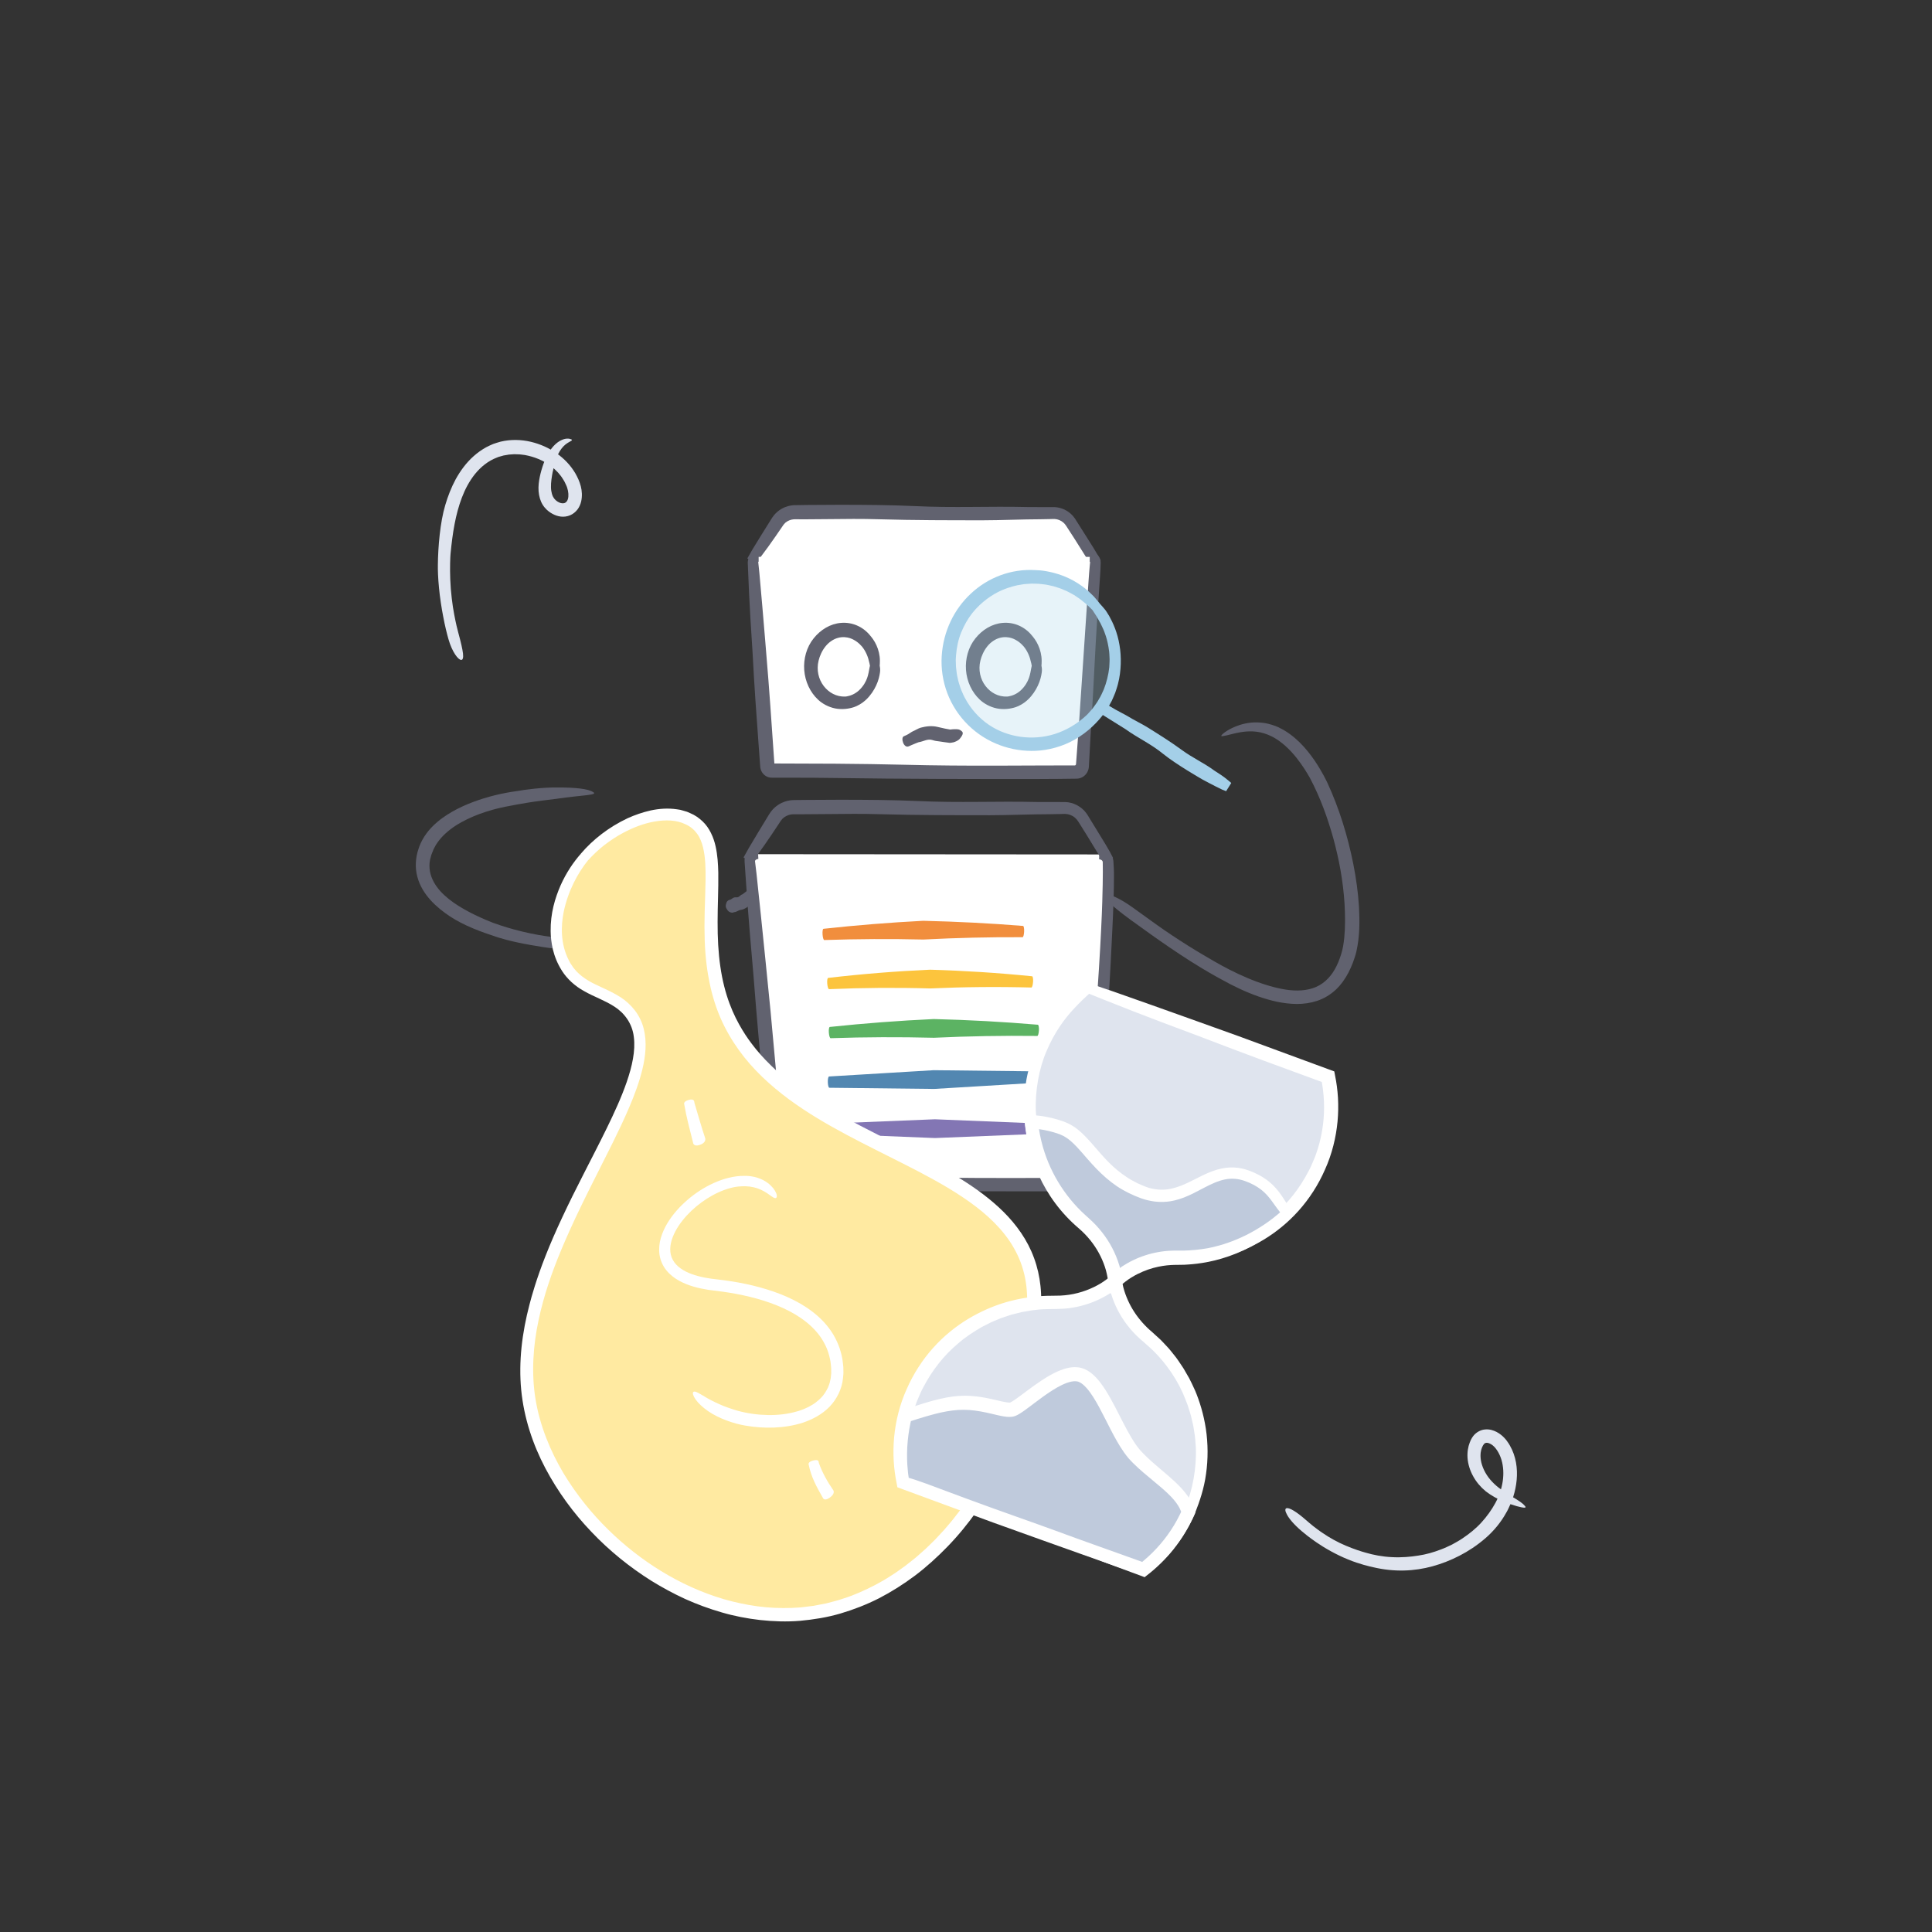 <?xml version="1.0" encoding="UTF-8"?><svg id="Layer_1" xmlns="http://www.w3.org/2000/svg" xmlns:xlink="http://www.w3.org/1999/xlink" viewBox="0 0 700 700"><rect x="0" y="0" width="700" height="700" fill="#333333" stroke="none"/><defs><style>.cls-1{fill:#a3cfe8;}.cls-2{fill:#fff;}.cls-3{fill:#fcc43d;}.cls-4{fill:#a4cfe8;}.cls-5{fill:#f18e3d;}.cls-6{fill:#8376b4;}.cls-7{fill:#ffeaa1;}.cls-8{fill:#dfe4ee;}.cls-9{fill:#61626f;}.cls-10{fill:#bfcadc;}.cls-11{opacity:.26;}.cls-12{fill:#5287b1;}.cls-13{fill:#5cb363;}</style><symbol id="colors" viewBox="0 0 75.75 75.68"><g><path class="cls-5" d="M70.25,3.77c-.05,1.08-.29,1.95-.54,1.95-11.53-.06-23.05,.21-34.54,.81-11.5-.27-23.03-.21-34.55,.18-.25,0-.52-.85-.59-1.93-.08-1.08,.06-1.97,.32-1.99C11.87,1.53,23.46,.6,35.08,0c11.63,.27,23.24,.86,34.8,1.79,.25,.02,.42,.9,.37,1.98Z"/><path class="cls-3" d="M73.36,21.32c-.07,1.08-.33,1.94-.59,1.93-11.76-.32-23.52-.21-35.24,.32-11.73-.34-23.49-.25-35.25,.25-.26,.01-.53-.85-.62-1.92-.09-1.08,.05-1.97,.31-2,11.78-1.38,23.63-2.33,35.51-2.86,11.89,.34,23.75,1.1,35.55,2.29,.26,.02,.41,.91,.34,1.99Z"/><path class="cls-13" d="M75.4,38.18c-.05,1.08-.31,1.95-.57,1.94-12.02-.14-24.02,.06-36,.63-11.99-.3-23.99-.26-36,.15-.26,0-.53-.85-.61-1.93-.08-1.08,.07-1.97,.34-1.99,12.03-1.27,24.1-2.19,36.21-2.75,12.11,.3,24.21,.96,36.26,1.98,.26,.02,.43,.91,.38,1.99Z"/><path class="cls-12" d="M75.74,54.41c.03,1.08-.17,1.96-.43,1.98l-36.43,2.19-36.49-.41c-.27,0-.5-.88-.53-1.95s.17-1.96,.43-1.98l36.43-2.19,36.49,.41c.27,0,.5,.88,.53,1.95Z"/><path class="cls-6" d="M71.73,72.42c0,1.08-.19,1.96-.42,1.97l-32.13,1.3-32.13-1.3c-.23,0-.42-.89-.42-1.97s.19-1.96,.42-1.97l32.13-1.3,32.13,1.3c.23,0,.42,.89,.42,1.97Z"/></g></symbol><symbol id="control" viewBox="0 0 402.14 428.55"><g><g><g><path class="cls-2" d="M246.7,45.12l-9.36-14.87c-1.37-2.18-3.77-3.5-6.34-3.5h-93.61c-2.5,0-4.83,1.24-6.22,3.32l-9.57,14.26"/><path class="cls-9" d="M123.08,45.33c.6-.79,1.22-1.61,1.88-2.47,1.82-2.38,3.75-5.09,5.4-7.47,.82-1.2,1.58-2.31,2.24-3.26,.16-.24,.32-.47,.46-.68,.14-.19,.21-.3,.32-.43,.2-.25,.4-.44,.57-.6,.84-.69,1.86-1.1,2.88-1.19,.13,0,.26-.02,.38-.02h1.61c.75,0,1.5,0,2.24,.01,2.97-.02,5.88-.05,8.78-.07,5.81-.07,11.63-.14,17.94,.05,12.62,.37,25.91,.37,37.86,.37,5.98,0,14.61-.37,20.59-.37,.83,0,1.99-.02,3.36-.06,.67-.01,1.52-.06,1.95-.03,.53,.03,1.09,.16,1.63,.38,.54,.22,1.06,.54,1.51,.94,.23,.2,.43,.43,.62,.67,.1,.13,.16,.22,.29,.4l.35,.53c.94,1.42,1.84,2.81,2.64,4.08,1.77,2.81,3.19,5.06,4.25,6.75,.8,1.26,1.6,2.33,2.37,3.23l2.97-1.87c-.61-1.27-1.45-2.78-2.62-4.64-.71-1.12-1.77-2.81-3.54-5.62-.9-1.42-2.03-3.21-3.23-5.1-.8-1.15-1.88-2.16-3.14-2.86-1.25-.71-2.67-1.11-4.06-1.2-4.46,0-8.33-.02-9.34-.02-15.28-.37-26.57,.37-41.85-.37-15.3-.74-41.96-.36-43.22-.32-.38,.02-1.69,.05-3.41,.73-.85,.34-1.79,.87-2.69,1.62-.45,.38-.88,.81-1.28,1.29-.4,.48-.78,1.08-1.01,1.45-2.14,3.4-4.71,7.53-6.78,10.94-.65,1.14-1.27,2.23-1.87,3.27l2.93,1.96Z"/></g><g><path class="cls-2" d="M244.17,42.82c1.1,0,2,.9,2,2l-4.93,73.68c0,1.1-.82,2-1.84,2h-110.44c-1.02,0-1.84-.9-1.84-2l-4.93-73.68c0-1.1,.9-2,2-2"/><path class="cls-9" d="M124.18,41.03c-1.8-.07-3.58,1.35-3.84,3.26-.02,.11-.03,.25-.04,.38v.67l.04,.74c.02,.5,.04,1,.06,1.5,.39,11.28,1.31,25.07,1.64,30.07,.61,11.91,1.41,22.87,2.22,33.82l.3,4.11,.15,2.06,.05,.62c.03,.31,.03,.63,.08,.94,.1,.6,.31,1.18,.64,1.69,.64,1.02,1.74,1.75,2.94,1.9,.3,.04,.62,.05,.94,.05h1.8c1.39,0,2.78,0,4.18-.01,5.6,0,11.33,.03,17.28,.12,23.83,.37,48.91,.37,71.48,.37,2.71-.02,5.7-.03,8.85-.05,1.58-.02,3.19-.04,4.83-.06,.57,0,1.15-.01,1.72-.02,.8-.03,1.53-.24,2.19-.65,1.32-.8,2.15-2.27,2.2-3.87,.2-3.66,.4-7.35,.59-10.88,.21-3.43,.41-6.71,.58-9.64,.42-6.26,1.14-22.57,1.9-33.84,.42-6.26,.75-11.27,1.01-15.03,.09-1.41,.16-2.74,.19-4v-.23c0-.09,.01-.11,0-.33-.02-.38-.07-.64-.16-.94-.17-.58-.48-1.1-.87-1.52-.78-.85-1.91-1.27-2.94-1.22v3.52c.09,.04,.14,.12,.14,.19,0,.02,0,.03,0,.04,0,0,0,.02,0,.01-.01-.02,0-.09-.01,.06-.04,.39-.08,.79-.12,1.21-.16,1.66-.3,3.5-.44,5.56-.17,2.5-.42,6.25-.84,12.5-.84,12.5-2.51,37.5-2.76,41.25-.33,4.38-.65,8.59-.93,12.43,0,.18-.05,.37-.2,.48-.15,.13-.33,.1-.52,.1h-4.18c-2.76,0-5.48,.02-8.17,.02-5.39,.02-10.67,.04-16,.06-10.66,.02-21.5-.03-33.68-.34-7.21-.18-15.77-.3-24.59-.37-7.41-.03-15.04-.06-21.96-.08-.56-8.07-1.07-15.33-1.45-20.7-.4-5.47-.67-9.01-.71-9.56-.17-2.17-1.9-23.76-3.27-38.75-.13-1.23-.26-2.43-.38-3.61l-.02-.22v-.08s-.02,0-.02,0c0-.02,0-.05,0-.08,.03-.06,.07-.11,.15-.14v-3.52Z"/></g><g><path class="cls-2" d="M247.63,150.64c1.68,.03,3.06,1.15,3.15,2.57,1,14.34-3.81,86.02-8.41,110.2-.72,3.77-4.02,6.49-7.86,6.49h-95.83c-4.15,0-7.61-3.16-7.97-7.3-1.7-19.52-6.57-72.63-9.71-109.75-.11-1.29,1.49-2.22,3.01-2.3"/><path class="cls-9" d="M123.94,148.77c-.44,.02-.84,.07-1.3,.19-.49,.12-.96,.31-1.4,.56-.88,.48-1.63,1.24-1.95,2.21-.34,.9-.05,2.26-.07,2.69,.04,.64,.08,1.28,.13,1.93,.91,14.51,2.48,32.2,3.05,38.63,1.17,15.29,2.48,29.36,3.79,43.43,.65,7.03,1.29,14.07,1.95,21.25,.08,.9,.16,1.8,.24,2.7,.03,.39,.1,1.05,.21,1.61,.11,.58,.29,1.14,.49,1.69,.86,2.2,2.49,4.1,4.58,5.27,1.04,.59,2.19,.99,3.39,1.19,.58,.11,1.24,.13,1.77,.15h1.41c1.88,.03,3.78,.05,5.7,.07,15.34,.18,31.08,.28,46.61,.32,7.77,.01,15.49,.03,23.08,.04,3.8,0,7.56,0,11.29,0,1.86,0,3.71,0,5.55,0h2.07l.92-.04c1.23-.1,2.44-.42,3.56-.93,2.24-1,4.24-2.89,5.34-5.36,.27-.61,.5-1.26,.65-1.92l.11-.5,.06-.39,.13-.77c.17-1.04,.34-2.09,.51-3.15,.33-2.13,.59-4.29,.89-6.49,.25-2.19,.51-4.41,.76-6.63,.95-8.87,1.68-17.74,2.32-25,.73-8.06,1.94-29.05,2.6-43.6,.4-8.08,.6-14.56,.59-19.47,.03-1.85-.09-3.57-.2-5.35-.11-1.38-.91-2.58-1.95-3.3-1.03-.71-2.13-.95-3.16-.94l-.07,3.51c.33,.04,.66,.14,.92,.34,.2,.15,.4,.41,.4,.75,0,.93,.02,2.11,.03,3.47-.01,1.41-.03,3-.05,4.71-.07,3.21-.16,8.02-.56,16.07-.38,8.04-1.12,20.11-1.94,30.76-.8,10.65-1.67,19.87-1.9,22.28-.98,9.21-1.95,17.81-3.15,26.03-.28,2.06-.67,4.06-.99,6.07-.26,1.59-1.1,2.9-2.32,3.81-.61,.45-1.29,.79-2.02,.97-.76,.2-1.38,.21-2.5,.2-2.02,0-4.04,.01-6.06,.02-16.14,.05-32.29,.05-50.85-.32-9.28-.18-20.3-.3-31.66-.37-1.42,0-2.84-.02-4.27-.02l-2.08-.02c-.47,0-.93-.1-1.38-.22-1.8-.52-3.23-2.11-3.59-3.92-.06-.23-.06-.43-.11-.71l-.09-1.06c-.06-.7-.12-1.4-.18-2.1-.12-1.4-.24-2.79-.36-4.16-.24-2.76-.48-5.47-.72-8.11-1.94-21.14-3.48-38.01-3.61-39.41-.28-2.79-3.01-30.56-5.09-49.83-.18-1.46-.35-2.9-.52-4.31-.08-.26,.05-.54,.26-.7,.1-.08,.22-.15,.35-.2,.1-.04,.39-.12,.58-.13l-.18-3.52Z"/></g><use width="75.75" height="75.68" transform="translate(147.36 174.68) scale(1.04)" xlink:href="#colors"/><path class="cls-9" d="M168.09,82.27c.03-.6,.1-1.23,.07-1.88,0-1.84-.48-3.89-1.25-5.55-.74-1.68-1.77-2.93-2.32-3.57-1.28-1.57-2.91-2.81-4.74-3.59-1.82-.79-3.82-1.1-5.75-.94-3.92,.31-7.44,2.48-9.95,5.62-2.56,3.17-3.71,7.43-3.4,11.48,.3,4.07,2.1,8.04,5.04,10.75,1.45,1.37,3.68,2.64,6.13,3.14,2.46,.49,4.97,.17,6.86-.47,1.05-.34,2.88-1.25,4.42-2.74,1.57-1.46,2.84-3.41,3.61-5.1,.88-1.87,1.21-3.5,1.38-4.7,.15-.91,.04-1.74-.1-2.44h-3.52c-.09,.34-.18,.7-.24,1.12-.1,.41-.17,.86-.26,1.37-.15,.6-.29,1.54-.94,2.94-.64,1.4-2.01,3.31-3.68,4.36-1.63,1.11-3.33,1.31-3.74,1.37-3.32,.14-6.07-1.44-7.91-3.84-1.83-2.39-2.7-5.75-1.85-9.18,.41-1.69,1.23-3.59,2.48-5.14,1.24-1.57,2.94-2.69,4.58-3.12,1.65-.45,3.23-.24,4.31,.11,1.09,.38,1.74,.83,1.84,.88,.2,.11,1.34,.79,2.49,2.14,1.13,1.35,2.13,3.39,2.51,5.23,.2,.59,.28,1.19,.4,1.76h3.52Z"/><path class="cls-9" d="M121.7,153.65c.62-.85,1.26-1.71,1.93-2.62,1.87-2.53,3.85-5.41,5.55-7.94,.85-1.27,1.63-2.45,2.3-3.46,.17-.25,.32-.5,.48-.73,.08-.12,.15-.23,.22-.34l.16-.23c.2-.28,.4-.51,.57-.68,.86-.8,1.93-1.31,3.02-1.5,.27-.04,.55-.07,.83-.07h1.11c.79,0,1.57,0,2.35,0,3.12-.02,6.17-.05,9.23-.07,6.11-.07,12.22-.14,18.85,.05,13.26,.37,27.23,.37,39.79,.37,6.28,0,15.36-.37,21.64-.37,.87,0,2.09-.02,3.53-.06,.36,0,.73-.02,1.12-.03,.19,0,.38,0,.57-.01,.14,0,.28,0,.43,0,.57,.03,1.18,.14,1.77,.36,.58,.22,1.16,.55,1.65,.97,.25,.21,.48,.45,.7,.69,.23,.28,.36,.46,.63,.89,.96,1.51,1.89,2.98,2.71,4.32,1.82,2.98,3.28,5.36,4.37,7.15,.82,1.34,1.65,2.48,2.44,3.43l3-1.83c-.64-1.34-1.5-2.94-2.7-4.9-.73-1.19-1.82-2.98-3.64-5.95-.46-.74-.97-1.58-1.52-2.48-.27-.45-.56-.91-.85-1.39-.15-.24-.29-.48-.44-.72-.16-.26-.37-.6-.59-.87-1.71-2.35-4.7-3.91-7.59-3.98-4.66,0-8.71-.01-9.76-.01-16.06-.37-27.92,.37-43.98-.37-8.03-.37-19.06-.46-28.25-.45-4.59,.02-8.72,.04-11.77,.06-3.07,.04-4.94,.03-5.58,.11-.39,.05-1.74,.17-3.46,.99-.86,.41-1.79,1.02-2.67,1.84-.43,.42-.86,.88-1.24,1.41-.18,.25-.4,.58-.53,.79-.13,.22-.27,.44-.41,.67-2.2,3.6-4.85,7.97-6.98,11.58-.67,1.2-1.31,2.36-1.93,3.46l2.95,1.92Z"/><path class="cls-9" d="M196.88,108.97c-.54,.48-1.38,.86-2.09,1.05-.73,.18-1.29,.19-1.35,.19-1.55-.15-2.71-.41-3.63-.51-.93-.12-1.59-.16-2.53-.48-.94-.31-1.77-.18-2.56,.05-.8,.23-1.56,.56-2.56,.72-.24,.08-1.87,.72-2.7,1.1-.42,.18-.67,.3-.83,.37-1.86,.83-3-3.1-1.82-3.63,.26-.11,.6-.27,1.03-.46,.77-.34,1.79-1.16,2.26-1.34,.82-.32,1.96-1.09,2.88-1.33,.91-.24,1.91-.44,2.94-.51,.52-.03,1.03-.04,1.55,0,.53,.04,1.1,.11,1.61,.25,1.04,.26,1.94,.46,2.7,.61,.77,.15,1.29,.23,1.84,.34,.23,0,.83-.14,1.6-.12,.84,0,1.62-.11,2.5,.64,.48,.35,.56,.73,.39,1.23-.17,.5-.58,1.11-1.22,1.82Z"/><path class="cls-9" d="M226.7,82.27c.03-.6,.1-1.23,.07-1.88,0-1.84-.48-3.89-1.25-5.55-.74-1.68-1.77-2.93-2.32-3.57-1.28-1.57-2.91-2.81-4.74-3.59-1.82-.79-3.82-1.1-5.75-.94-3.92,.31-7.44,2.48-9.95,5.62-2.56,3.17-3.71,7.43-3.4,11.48,.3,4.07,2.1,8.04,5.04,10.75,1.45,1.37,3.68,2.64,6.13,3.14,2.46,.49,4.97,.17,6.86-.47,1.05-.34,2.88-1.25,4.42-2.74,1.57-1.46,2.84-3.41,3.61-5.1,.88-1.87,1.21-3.5,1.38-4.7,.15-.91,.04-1.74-.1-2.44h-3.52c-.09,.34-.17,.7-.23,1.12-.1,.41-.17,.86-.26,1.37-.15,.6-.29,1.54-.94,2.94-.64,1.4-2.02,3.31-3.68,4.36-1.63,1.11-3.33,1.31-3.74,1.37-3.32,.14-6.07-1.44-7.91-3.84-1.83-2.39-2.7-5.75-1.85-9.18,.41-1.69,1.23-3.59,2.48-5.14,1.24-1.57,2.94-2.69,4.58-3.12,1.65-.45,3.23-.24,4.31,.11,1.09,.38,1.74,.83,1.84,.88,.2,.11,1.34,.79,2.49,2.14,1.13,1.35,2.13,3.39,2.51,5.23,.2,.59,.28,1.19,.4,1.76h3.52Z"/><g><path class="cls-4" d="M295.47,124.75c-.3-.26-.61-.52-.93-.8-1.79-1.56-4.23-3.07-5.11-3.63-4-2.94-7.88-4.6-11.89-7.54s-8.43-5.7-12.41-8.18c-1.99-1.24-5.06-2.72-7.05-3.97-1.11-.69-4.18-2.17-6.17-3.42-1.11-.69-1.99-1.24-2.65-1.66-.5-.31-1-.49-1.48-.59l-1.86,2.98c.38,.42,.91,.87,1.64,1.32,.44,.28,1.1,.69,2.21,1.38,2.21,1.38,6.63,4.14,7.3,4.56,4.89,3.49,9.04,5.21,13.73,9.01,4.69,3.8,13.79,9.03,14.19,9.25s4.37,2.37,7.22,3.71c.49,.19,.95,.37,1.4,.55l1.87-2.99Z"/><g class="cls-11"><circle class="cls-1" cx="223.23" cy="80.32" r="30.43"/></g><path class="cls-4" d="M247.84,59.74c-.45-.54-.9-1.08-1.37-1.64-.23-.28-.47-.56-.71-.84-.26-.26-.53-.52-.8-.79-2.95-3.03-7.05-5.58-10.96-6.97-3.9-1.41-7.48-1.86-9.37-1.87-9.03-.6-17.44,2.82-23.47,8.47-6.08,5.64-10.02,13.62-10.6,22.63-.29,4.5,.39,9.15,2.03,13.48,1.64,4.33,4.25,8.3,7.55,11.54,3.29,3.25,7.28,5.75,11.52,7.31,4.24,1.58,8.73,2.23,13.05,2.03,4.31-.18,9.59-1.47,14.15-4.12,4.58-2.62,8.38-6.37,10.84-9.86,.74-.93,1.56-2.4,2.47-4.12,.39-.9,.84-1.85,1.24-2.88,.33-1.05,.75-2.13,1.02-3.28,1.2-4.59,1.28-9.85,.55-14.02-.76-4.66-2.39-8.13-3.75-10.58-.28-.45-.55-.89-.81-1.31-.26-.43-.54-.83-.85-1.18-.6-.73-1.19-1.39-1.74-1.98l-2.71,2.24c.46,.75,.99,1.57,1.61,2.47,.27,.48,.55,.98,.84,1.52,.15,.26,.31,.53,.47,.81,.16,.28,.28,.59,.43,.89,.33,.75,.84,1.65,1.24,2.93,.48,1.25,.92,2.84,1.27,4.86,.07,.51,.15,1.05,.24,1.62,.09,.57,.07,1.17,.12,1.79,.12,1.24-.02,2.57-.07,3.93-.29,2.73-1,5.56-2.01,8.09-.57,1.23-1.08,2.45-1.75,3.48-.58,1.09-1.28,1.99-1.87,2.81-.55,.85-1.22,1.44-1.66,1.98-.46,.53-.82,.92-1.06,1.11-3.47,3.22-7.39,5.43-11.44,6.72-4.05,1.27-8.25,1.55-12.31,1.01-4.06-.57-8.03-1.98-11.56-4.37-3.51-2.4-6.58-5.74-8.74-9.89-.3-.5-.52-1.06-.76-1.62-.23-.56-.51-1.12-.71-1.71-.38-1.2-.83-2.42-1.06-3.74-.35-1.29-.44-2.65-.61-4.02-.02-.69-.05-1.38-.07-2.08-.04-.7,.07-1.4,.09-2.1,.23-2.8,.79-5.63,1.85-8.24,1.06-2.6,2.43-5.01,4.05-7.08,3.29-4.11,7.36-6.79,10.54-8.19,3.21-1.4,5.49-1.77,5.81-1.88,.17-.03,.54-.09,1.06-.17,.53-.06,1.2-.26,2.03-.28,.41-.03,.86-.06,1.33-.09,.24-.02,.48-.03,.73-.05,.25,0,.51,.01,.77,.02,.53,.01,1.08,.02,1.65,.04,.57,.03,1.16,.13,1.77,.19,1.22,.08,2.46,.45,3.76,.71,1.25,.42,2.57,.76,3.8,1.35,1.28,.47,2.43,1.21,3.61,1.82,1.08,.77,2.22,1.41,3.13,2.25,1.32,.95,2.4,2.09,3.48,3.13l2.71-2.24Z"/></g><path class="cls-9" d="M312.86,104.73c2.74,1.28,5.26,3.23,7.42,5.34,2.14,2.13,3.92,4.41,5.36,6.51,2.85,4.21,4.41,7.61,4.62,8.02,4.3,9.3,7.37,19.21,9.42,29.46,1.01,5.12,1.75,10.34,2.07,15.63,.27,5.29,.29,10.66-.95,16.13-.32,1.4-.78,2.69-1.23,3.94-.48,1.25-1,2.48-1.62,3.65-1.22,2.35-2.77,4.52-4.69,6.32-1.94,1.78-4.23,3.14-6.65,3.95-2.42,.8-4.91,1.14-7.34,1.14-4.87-.03-9.51-1.16-14.05-2.75-4.55-1.61-9.03-3.73-13.61-6.31-1.21-.64-5.81-3.18-10.89-6.42-5.09-3.22-10.67-7.09-14.35-9.71-3.66-2.63-5.86-4.22-7.33-5.27-8-5.84-10.38-8.57-9.47-9.19,.94-.62,5.29,1.12,10.39,4.84,2.19,1.58,5.11,3.68,8.76,6.3,3.29,2.34,7.4,5.07,11.18,7.44,3.78,2.38,7.26,4.37,9.17,5.49,3.45,2.02,7.78,4.28,12.22,6.15,4.43,1.89,8.98,3.33,12.69,4.01,3.69,.71,7.55,.83,10.94-.27,3.4-1.06,6.17-3.53,8.06-6.86,.95-1.66,1.7-3.51,2.29-5.44,.61-1.86,.91-3.81,1.13-5.87,.41-4.1,.35-8.35,.11-12.52-.53-8.36-2-16.04-4.03-23.51-2.08-7.45-4.68-14.79-8.58-22.13-.86-1.51-2.53-4.34-4.88-7.28-2.34-2.92-5.44-5.9-8.77-7.58-1.84-.94-3.73-1.51-5.54-1.75-1.81-.24-3.54-.16-5.08,.05-3.09,.43-5.44,1.28-6.88,1.47-.93,.2-1.11,.04-.64-.46,.23-.25,.63-.58,1.17-.98,.57-.35,1.26-.84,2.15-1.26,1.75-.89,4.2-1.82,7.27-2.14,1.53-.13,3.2-.1,4.93,.18,1.73,.3,3.49,.85,5.21,1.63Z"/></g><path class="cls-8" d="M387.57,381.29c-1.72-1.4-3.34-3.29-4.47-5.38-1.16-2.08-1.86-4.41-2.02-6.59-.16-2.18,.24-4.17,.77-5.53,.47-1.38,1.23-2.36,1.4-2.56,.91-1.15,2.55-2.14,4.17-2.25,1.64-.16,3.02,.31,4.15,.88,1.13,.6,2.08,1.34,2.9,2.23,.21,.22,.4,.45,.6,.69,.18,.23,.32,.45,.49,.68,.33,.44,.62,.9,.88,1.38,2.2,3.82,2.82,8.26,2.44,12.39-.18,2.08-.61,4.12-1.23,6.09-.31,.99-.67,1.97-1.11,2.89-.44,.92-.81,1.89-1.35,2.76-1.96,3.59-4.6,6.79-7.65,9.43-3.06,2.63-6.2,4.69-9.39,6.33-3.19,1.64-6.42,2.9-9.75,3.82-6.65,1.83-13.85,2.15-21.53,.34-1-.22-4.88-1.07-9.07-2.81-4.21-1.68-8.67-4.24-11.46-6.19-2.81-1.92-4.37-3.25-5.41-4.12-2.84-2.44-4.46-4.44-5.23-5.85-.78-1.4-.79-2.16-.3-2.38,1.01-.43,3.84,1.35,7.18,4.29,.7,.65,1.59,1.33,2.57,2.16,1.02,.76,2.14,1.67,3.48,2.54,2.36,1.63,5.44,3.35,8.37,4.57,2.92,1.23,5.63,2.11,7.14,2.51,2.71,.81,6.12,1.48,9.55,1.63,3.44,.19,6.8-.11,9.54-.56,2.75-.4,5.52-1.18,8.22-2.23,1.37-.49,2.68-1.15,4.01-1.77,1.28-.72,2.59-1.41,3.81-2.25,2.46-1.65,4.8-3.52,6.8-5.71,2-2.18,3.72-4.58,5.11-7.13,2.73-5.08,3.61-10.75,2.2-15.58-.36-1.2-.87-2.33-1.53-3.36l-.53-.75c-.17-.23-.34-.42-.53-.62-.38-.39-.81-.73-1.26-.99-.44-.26-.89-.42-1.25-.47-.37-.05-.59,0-.83,.12-.23,.1-.5,.37-.77,.83-.26,.45-.51,1.06-.66,1.66-.27,1-.47,3.07,.32,5.46,.38,1.19,.97,2.43,1.72,3.59,.75,1.17,1.66,2.21,2.66,3.18,2.22,2.12,4.73,3.58,6.73,4.81,2.03,1.22,3.59,2.21,4.3,3.1,1.02,.99-.18,.94-2.85,.2-1.34-.38-3.05-.94-5.01-1.78-1.95-.85-4.17-2-6.35-3.7Z"/><path class="cls-8" d="M49.64,11.87c-.37,1.91-.7,3.96-.65,5.71,.01,.88,.14,1.69,.34,2.4,.1,.36,.23,.68,.37,.99,.13,.25,.27,.48,.44,.71,.69,.91,1.68,1.44,2.29,1.61,.64,.17,.94,.11,1.01,.11,.38-.02,.67-.11,.99-.39,.29-.25,.53-.61,.69-1.14,.33-1.08,.21-2.67-.26-4.1-.2-.7-.65-1.46-.97-2.2-.18-.37-.44-.7-.65-1.06-.23-.34-.42-.72-.7-1.03-.53-.65-1.03-1.31-1.67-1.88-.57-.62-1.26-1.13-1.92-1.67-2.72-2.06-6.03-3.4-9.43-4.01-.86-.08-1.71-.27-2.58-.25l-1.29-.04-1.28,.09c-.43,0-.86,.07-1.27,.16l-1.27,.21-1.23,.35c-.21,.06-.42,.1-.62,.17l-.59,.24c-3.23,1.22-5.9,3.46-7.95,5.99-2.05,2.57-3.57,5.46-4.73,8.51-2.32,6.1-3.38,12.76-4.11,20.4-.09,1-.28,4.84-.1,9.27,.16,4.43,.79,9.41,1.43,12.69,.28,1.65,.62,2.94,.83,4.01,.27,1.05,.47,1.86,.63,2.51,.97,3.54,1.53,5.99,1.72,7.58,.18,1.59-.08,2.34-.62,2.36-1.04,.06-3.32-2.82-4.65-7.55-.57-2.02-1.26-4.73-1.9-8.16-.6-3.09-1.19-6.89-1.52-10.38-.35-3.48-.45-6.64-.41-8.4,.06-6.32,.8-15.42,2.69-21.66,.92-3.1,2.11-6.24,3.75-9.29,1.67-3.02,3.79-5.98,6.54-8.41,1.37-1.22,2.89-2.3,4.51-3.2,.81-.46,1.71-.81,2.56-1.2,.89-.31,1.79-.59,2.69-.84,3.65-.87,7.4-.77,10.88,.04,3.48,.82,6.64,2.25,9.39,4.17,2.74,1.92,5.09,4.36,6.78,7.24,1.62,2.83,2.99,6.3,2.13,10.22-.23,.98-.64,1.99-1.32,2.89-.69,.9-1.58,1.64-2.67,2.11-1.08,.47-2.29,.61-3.38,.48-1.1-.13-2.12-.49-3.03-1-.77-.41-1.83-1.1-2.81-2.27-.49-.58-.94-1.29-1.31-2.11-.33-.77-.58-1.61-.74-2.49-.32-1.75-.24-3.59,.04-5.3,.28-1.73,.7-3.31,1.2-4.87,1.1-3.41,2.71-6.4,4.75-8.24,1.01-.92,2.1-1.5,3.04-1.78,.48-.13,.91-.21,1.31-.19,.38-.02,.71,.04,.99,.15,.7,.16,.72,.39,.34,.66-.39,.26-1.19,.59-2.1,1.32-.9,.73-1.9,1.9-2.71,3.59-.82,1.67-1.46,3.8-1.85,6.16Z"/><path class="cls-9" d="M112.63,167.92c.3-.52,.83-.77,.87-.79,.96-.05,1.41-1.12,2.56-.95,1.18,.15,1.36-.85,2.32-1.09,.1-.07,.75-.56,1.06-.81,.16-.13,.25-.2,.31-.26,.67-.57,3.18,2.63,2.66,3.06-.11,.09-.25,.21-.43,.35-.32,.26-.58,.92-.77,1.06-.34,.25-.62,.91-.98,1.15-.71,.48-1.52,.98-2.48,1.1-.95,.11-1.45,.78-2.41,.82-.17,.08-.64,.29-1.16,.11-.56-.16-1.04-.38-1.56-1.36-.56-.97-.25-1.48,.02-2.4Z"/><path class="cls-9" d="M51.1,130.47c-3.53,.41-7.48,.91-10.59,1.42-3.12,.49-5.41,.97-5.7,1.02-6.33,1.08-12.71,2.97-18.3,6.07-2.8,1.53-5.32,3.43-7.33,5.67-.96,1.14-1.87,2.33-2.49,3.66l-.26,.49-.2,.52-.42,1.04c-.29,.7-.39,1.41-.62,2.12-.6,2.87,0,5.67,1.3,8.08,1.31,2.43,3.27,4.47,5.47,6.23,2.21,1.76,4.67,3.27,7.32,4.67,2.66,1.4,5.52,2.69,8.66,3.93,.83,.3,4,1.45,7.78,2.46,3.76,1.04,8.1,1.91,11.01,2.34,2.91,.44,4.66,.6,5.82,.69,6.37,.5,8.66,.95,8.53,2.05-.09,.5-.88,1.13-2.23,1.55-1.35,.45-3.24,.67-5.4,.54-1.85-.14-4.31-.35-7.34-.82-2.73-.42-6.05-.99-9.05-1.63-3-.62-5.67-1.37-7.14-1.83-2.63-.86-5.86-1.93-9.02-3.25-3.16-1.3-6.25-2.89-8.64-4.49-2.38-1.59-4.76-3.45-6.87-5.77-2.1-2.31-3.95-5.17-4.82-8.5-.91-3.32-.66-6.95,.41-10.07,.99-3.15,2.9-6.01,5.13-8.22,2.24-2.23,4.68-3.92,7.15-5.33,2.47-1.4,4.98-2.52,7.53-3.48,5.1-1.91,10.36-3.2,16.12-3.99,2.4-.44,9.07-1.35,14.55-1.27,6.08-.01,10.94,.46,12.7,1.62,2.35,1.22-4.23,1.14-13.04,2.47Z"/><g><path class="cls-7" d="M61.08,151.58c-8.32,9.71-13.42,25.29-8,37.33,5.46,12.13,17.07,10.63,24,18.67,21.12,24.51-46.61,85.08-36,142.67,7.44,40.34,53.47,80.01,98.67,76,51.85-4.6,87.56-65.36,84-117.33-3.64-53.07-100.43-48.91-114.67-110.67-6.23-27,4.56-52.06-9.33-60-10.69-6.11-28.92,1.95-38.67,13.33Z"/><path class="cls-2" d="M62.44,152.75c1.77-1.94,3.7-3.79,5.84-5.47,2.17-1.64,4.47-3.22,6.99-4.53,3.48-1.85,7.29-3.34,11.23-4.03,3.9-.68,8.03-.63,11.32,1.04,1.69,.75,3.06,1.93,4.1,3.35,1.06,1.42,1.72,3.18,2.18,5.03,.89,3.74,.94,7.8,.9,11.73-.05,3.94-.23,7.8-.32,11.47-.1,3.67-.1,7.17,.01,10.4,.21,6.47,1,11.84,1.79,15.53,.9,4.4,2.22,8.7,3.99,12.77,1.79,4.06,4.01,7.89,6.55,11.42,5.08,7.1,11.46,12.9,18.15,17.87,6.73,4.96,13.83,9.09,20.98,12.91,7.15,3.82,14.37,7.32,21.47,10.94,7.09,3.62,14.11,7.33,20.65,11.72,6.52,4.37,12.6,9.5,16.95,15.92,2.13,3.22,3.84,6.72,4.87,10.47,.55,1.86,.89,3.79,1.14,5.74,.23,1.93,.27,4,.37,6.04,.24,8.2-.57,16.56-2.19,24.91-1.7,8.34-4.21,16.59-7.54,24.52-.88,1.96-1.69,3.96-2.67,5.88l-1.42,2.9-1.53,2.85c-.5,.96-1.03,1.89-1.59,2.82l-1.64,2.79-1.76,2.72-.88,1.36-.93,1.32-1.87,2.64-1.98,2.56c-1.28,1.74-2.75,3.32-4.12,4.98l-2.2,2.37-1.1,1.18-1.15,1.13-2.31,2.25-2.41,2.13-1.21,1.06-1.26,1c-.84,.66-1.67,1.35-2.52,1.99-1.75,1.22-3.45,2.54-5.28,3.63-3.57,2.35-7.38,4.28-11.26,5.98l-2.94,1.2c-.98,.39-2,.68-3,1.03-1.99,.73-4.06,1.15-6.09,1.72l-3.1,.6-1.55,.3-1.56,.19-3.13,.38-3.14,.18c-4.19,.14-8.38-.02-12.53-.59-4.14-.58-8.23-1.44-12.23-2.61-16-4.74-30.32-13.91-41.74-25.12-5.74-5.59-11.45-12.53-16.27-20.51-4.75-8-8.52-17.15-10.1-26.69-1.57-9.55-.89-19.43,1.06-28.59,1.92-9.19,4.96-17.71,8.08-25.22,1.73-4.18,4.3-9.98,7.58-16.72,3.26-6.76,7.26-14.45,11.33-22.68,2.03-4.12,4.07-8.38,5.94-12.78,1.87-4.4,3.58-8.95,4.73-13.69,1.12-4.71,1.7-9.78,.46-14.67-.6-2.43-1.74-4.73-3.22-6.65-1.49-1.91-3.27-3.54-5.15-4.73-4.19-2.7-8.39-4.03-11.66-6.01-1.64-.98-3.06-2.08-4.27-3.32-.28-.33-.56-.66-.83-.98l-.41-.49-.35-.53c-.23-.35-.47-.7-.7-1.04-.19-.37-.39-.74-.58-1.11-1.51-2.96-2.22-6.1-2.42-9.06-.2-2.97,.09-5.77,.59-8.32,1.58-7.64,5.04-14.04,8.85-18.8l-2.67-2.29c-2.65,3.03-5.21,6.76-7.28,11.38-2.01,4.61-3.7,10.15-3.61,16.6,0,1.94,.25,4.15,.8,6.6,.59,2.45,1.6,5.14,3.37,7.89,1.76,2.74,4.54,5.41,8.01,7.28,3.42,1.98,7.39,3.29,10.91,5.58,3.51,2.23,6.49,6.02,7.05,11.02,.65,4.98-.64,10.66-2.56,16.25-1.94,5.62-4.55,11.27-7.28,16.86-2.74,5.6-5.62,11.14-8.37,16.55-5.54,10.79-10.44,21.1-13.74,29.54-3.34,8.43-5.14,14.94-5.83,17.63-2.72,10.32-4.01,20.82-3.03,31.01,.99,10.19,4.22,19.79,8.73,28.36,4.54,8.58,10.22,16.31,16.72,23.1,6.47,6.83,13.77,12.72,21.65,17.69,3.96,2.45,8.07,4.67,12.32,6.63,4.27,1.92,8.68,3.54,13.21,4.85,4.53,1.33,9.21,2.23,13.97,2.77,4.76,.51,9.61,.69,14.47,.28,4.85-.45,9.74-1.22,14.52-2.62,4.77-1.4,9.48-3.23,14.03-5.53,4.52-2.34,8.89-5.1,13.07-8.23,4.17-3.15,8.1-6.72,11.84-10.58,7.49-7.72,14.34-17.41,19.97-28.38,5.59-10.99,9.85-23.34,12.16-36.28,1.15-6.47,1.8-13.09,1.86-19.73,0-1.66,.04-3.32-.07-4.98-.08-1.66-.11-3.29-.31-5.03-.36-3.42-1.13-6.82-2.32-10.06-2.35-6.51-6.44-12.16-11.09-16.77-4.67-4.63-9.86-8.36-15.05-11.64-10.43-6.49-20.83-11.36-30.07-16.08-9.27-4.67-17.44-9.11-24-13.43-6.58-4.28-11.52-8.39-14.85-11.62-3.35-3.21-5.11-5.49-5.62-6.05-.92-1.2-4.19-4.97-7.4-11.4-1.59-3.21-3.1-7.1-4.21-11.56-1.13-4.47-1.84-9.51-2.16-14.89-.32-5.39-.22-11.13-.06-17.09,.07-2.98,.15-6.02,.1-9.13-.08-3.11-.25-6.3-.98-9.54-.35-1.61-.9-3.25-1.67-4.81-.76-1.56-1.79-3.06-3.1-4.28-1.3-1.21-2.77-2.25-4.37-2.89-.39-.17-.78-.37-1.18-.52l-1.22-.36-1.22-.35-1.23-.19c-3.28-.49-6.49-.24-9.48,.4-2.98,.67-5.79,1.65-8.4,2.83-6.78,3.2-12.55,7.67-17.01,12.91l2.67,2.29Z"/></g><g><g><path class="cls-8" d="M243.62,199.05c-7.52,5.77-13.62,13.54-17.35,22.89-8.98,22.54-1.88,47.33,15.62,61.99,6.11,5.12,10.33,12.14,11.66,20l.11,.66,.52-.43c6.1-5.04,13.82-7.65,21.73-7.51,22.48,.41,43.78-13.21,52.07-35.49,3.69-9.9,4.3-20.2,2.34-29.84l-86.7-32.27Z"/><path class="cls-2" d="M243,200.73c2.17,.87,4.4,1.76,6.73,2.7,13.01,5.23,29.06,11.21,34.9,13.38,7.86,3.04,15.39,5.86,22.8,8.61,7,2.57,13.87,5.09,20.82,7.65l.06,.27,.03,.14,.06,.37c.1,.69,.23,1.37,.3,2.07,.18,1.38,.29,2.78,.35,4.19,.13,2.81,0,5.66-.35,8.51-.37,2.85-.96,5.71-1.84,8.53-.23,.7-.44,1.41-.7,2.11l-.38,1.05-.44,1.03c-.61,1.37-1.13,2.79-1.9,4.11-3.13,6.03-7.4,11.57-12.7,15.97-2.58,2.29-5.51,4.14-8.47,5.88l-2.3,1.17c-.38,.19-.76,.4-1.15,.58l-1.19,.5-2.38,.99-2.44,.81-1.22,.41-1.24,.31-2.48,.63-2.52,.44c-.84,.15-1.67,.3-2.52,.36-3.44,.49-6.52,.2-10.55,.47-3.81,.3-7.54,1.22-11,2.67-1.73,.72-3.4,1.58-4.99,2.55l-.58,.38-.26,.17h.01c.12,.42-.28-1.06-.6-1.89-.33-.95-.7-1.9-1.14-2.85-.86-1.9-1.93-3.79-3.19-5.6-1.26-1.81-2.72-3.55-4.34-5.15-.81-.8-1.66-1.57-2.54-2.3l-2.29-2.03c-6.03-5.5-10.56-12.55-12.92-18.81-.32-.87-.79-1.89-1.13-3.11-.35-1.22-.87-2.55-1.16-4.06-.17-.75-.36-1.52-.54-2.33-.16-.81-.26-1.65-.4-2.5-.33-1.71-.38-3.53-.54-5.39-.32-7.46,1.19-15.72,3.91-21.92,2.92-6.92,6.64-11.74,9.67-15.04,2.28-2.48,4.48-4.54,6.46-6.3l-2.14-2.79c-2.76,1.95-6.04,4.64-9.43,8.77-1.01,1.26-2.26,2.85-3.69,5.05-1.41,2.21-3.06,5-4.62,8.73-1.47,3.74-3.15,8.54-3.86,13.88-.77,5.32-.74,11.08,.07,16.36,.8,5.29,2.31,10.08,3.85,13.73,.8,1.81,1.56,3.35,2.19,4.58,.69,1.19,1.21,2.09,1.51,2.61,.46,.88,1.04,1.68,1.58,2.5,.56,.8,1.06,1.64,1.66,2.4,1.22,1.5,2.34,3.06,3.68,4.39,.65,.68,1.27,1.39,1.94,2.04,.69,.63,1.38,1.26,2.06,1.88l1.02,.93,.94,.82c.61,.56,1.21,1.13,1.77,1.73,2.26,2.38,4.14,5.03,5.54,7.88,.7,1.42,1.29,2.88,1.77,4.38,.11,.41,.19,.6,.42,1.47l.46,2.19c.29,1.46,.54,3,.79,4.45,1.55-1.28,3.15-2.62,4.72-3.81,.39-.31,.8-.6,1.19-.85l.66-.43,1.35-.8c1.83-1.01,3.77-1.84,5.78-2.47,2.01-.63,4.08-1.06,6.2-1.26,1.06-.1,2.12-.17,3.19-.15,1.16-.02,2.32-.04,3.49-.05,4.75-.16,9.56-.88,14.36-2.23,4.79-1.38,9.53-3.44,14.11-6.2,4.28-2.59,8.66-6.06,12.53-10.38,3.88-4.31,7.23-9.46,9.65-15.04,2.51-5.54,3.98-11.55,4.53-17.4,.27-2.93,.31-5.81,.15-8.6-.08-1.39-.22-2.76-.39-4.1-.1-.67-.2-1.33-.3-1.98-.22-1.16-.43-2.31-.64-3.44-19.61-7.22-33.47-12.33-34.7-12.78-2.54-.91-27.87-10.04-45.51-16.22-2.9-.98-5.69-1.92-8.35-2.82l-1.23,3.3Z"/></g><g><path class="cls-8" d="M263.7,410.12c7.52-5.77,13.62-13.54,17.35-22.89,8.98-22.54,1.88-47.33-15.62-61.99-6.11-5.12-10.33-12.14-11.66-20l-.11-.66-.52,.43c-6.1,5.04-13.82,7.65-21.73,7.51-22.48-.41-43.78,13.21-52.07,35.49-3.69,9.9-4.3,20.2-2.34,29.84l86.7,32.27Z"/><path class="cls-2" d="M264.32,408.45c-2.17-.87-4.4-1.76-6.73-2.7-13.01-5.23-29.06-11.21-34.9-13.38-7.86-3.04-15.39-5.86-22.8-8.61-7-2.57-13.87-5.09-20.82-7.65l-.06-.27-.03-.14-.06-.37c-.1-.69-.23-1.37-.3-2.07-.18-1.38-.29-2.78-.35-4.19-.13-2.81,0-5.66,.35-8.51,.37-2.85,.96-5.71,1.84-8.53,.23-.7,.44-1.41,.7-2.11l.38-1.05,.44-1.03c.61-1.37,1.13-2.79,1.9-4.11,3.13-6.03,7.4-11.57,12.7-15.97,2.58-2.29,5.51-4.14,8.47-5.88l2.3-1.17c.38-.19,.76-.4,1.15-.58l1.19-.5,2.37-.99,2.44-.81,1.22-.41,1.24-.31,2.48-.63,2.52-.44c.84-.15,1.67-.3,2.52-.36,3.44-.49,6.52-.2,10.54-.47,3.81-.3,7.54-1.22,11-2.67,1.73-.72,3.4-1.58,4.99-2.55l.58-.38,.26-.17h-.01c-.12-.42,.28,1.06,.6,1.89,.33,.95,.7,1.9,1.14,2.85,.86,1.9,1.93,3.79,3.19,5.6,1.26,1.81,2.72,3.55,4.34,5.15,.81,.8,1.66,1.57,2.54,2.3l2.29,2.03c6.03,5.5,10.56,12.55,12.92,18.81,.32,.87,.79,1.89,1.13,3.11,.36,1.22,.87,2.55,1.16,4.06,.18,.75,.36,1.52,.54,2.33,.16,.81,.26,1.65,.4,2.5,.33,1.71,.38,3.53,.54,5.39,.32,7.46-1.19,15.72-3.91,21.92-2.92,6.92-6.64,11.74-9.67,15.04-2.28,2.48-4.48,4.54-6.46,6.3l2.14,2.79c2.76-1.95,6.04-4.64,9.43-8.77,1.01-1.26,2.26-2.85,3.69-5.05,1.41-2.21,3.06-5,4.62-8.73,1.47-3.74,3.15-8.54,3.86-13.88,.77-5.32,.74-11.08-.07-16.36-.8-5.29-2.31-10.08-3.85-13.73-.8-1.81-1.56-3.35-2.19-4.58-.69-1.19-1.21-2.09-1.51-2.61-.46-.88-1.04-1.68-1.58-2.5-.56-.8-1.06-1.64-1.66-2.4-1.22-1.5-2.34-3.06-3.68-4.39-.65-.68-1.27-1.39-1.94-2.04-.69-.63-1.38-1.26-2.06-1.88l-1.02-.93-.94-.82c-.61-.56-1.21-1.13-1.77-1.73-2.26-2.38-4.14-5.03-5.54-7.88-.7-1.42-1.29-2.88-1.77-4.38-.11-.41-.19-.6-.42-1.47l-.46-2.19c-.29-1.46-.54-3-.79-4.45-1.55,1.28-3.15,2.62-4.72,3.81-.39,.31-.8,.6-1.19,.85l-.66,.43-1.35,.8c-1.83,1.01-3.77,1.84-5.78,2.47-2.01,.63-4.08,1.06-6.2,1.26-1.06,.1-2.12,.17-3.19,.15-1.16,.02-2.32,.03-3.49,.05-4.75,.16-9.56,.88-14.36,2.23-4.79,1.38-9.53,3.44-14.11,6.2-4.28,2.59-8.66,6.06-12.53,10.38-3.88,4.31-7.23,9.46-9.65,15.04-2.51,5.54-3.98,11.55-4.53,17.4-.27,2.93-.31,5.81-.15,8.6,.08,1.39,.22,2.76,.39,4.1,.1,.67,.2,1.33,.3,1.98,.22,1.16,.43,2.31,.64,3.44,19.61,7.22,33.47,12.33,34.7,12.78,2.54,.91,27.87,10.05,45.51,16.22,2.9,.98,5.69,1.92,8.35,2.82l1.23-3.3Z"/></g><g><path class="cls-10" d="M315.67,280.46c-3.83-4.94-5.47-10.08-14.31-13.37-14.44-5.38-21.78,11.73-37.92,5.72-16.14-6.01-19.68-19.9-29.03-23.38-4.45-1.66-8.64-2.23-11.81-2.38,1.3,14.25,8.21,27.59,19.28,36.87,6.11,5.12,10.33,12.14,11.66,20l.11,.66,.52-.43c6.1-5.04,13.82-7.65,21.73-7.51,14.93,.27,29.34-5.65,39.76-16.18Z"/><path class="cls-2" d="M314.4,279.2c-.61,.55-1.24,1.1-1.87,1.67-.66,.54-1.33,1.08-2.02,1.64-3.9,3.01-8.63,5.79-13.04,7.59-4.38,1.87-8.38,2.8-10.5,3.21-2.96,.52-5.89,.8-8.78,.87-.72,0-1.44,0-2.16,0-.78,0-1.6-.02-2.39,.03-1.6,.06-3.18,.24-4.73,.53-1.56,.27-3.09,.66-4.58,1.15-1.5,.48-2.96,1.06-4.37,1.75-1.42,.67-2.78,1.45-4.09,2.31l-.2,.13-.02,.02-.07,.05-.14,.11-.28,.24c-.03-.15-.07-.31-.11-.47l-.18-.62c-.15-.53-.34-1.06-.52-1.58-.75-2.1-1.7-4.14-2.84-6.1-1.15-1.96-2.49-3.83-4.01-5.59-.76-.88-1.56-1.74-2.42-2.55-.84-.83-1.79-1.62-2.53-2.32-7.64-6.91-13.3-16.3-15.79-26.38-.18-.62-.29-1.26-.43-1.89-.14-.63-.28-1.26-.37-1.9l-.15-.89s0-.03,0-.03h0s.02,0,.02,0c1.12,.15,2.43,.4,3.61,.68,1.2,.29,2.38,.64,3.53,1.05l.43,.15,.36,.17,.71,.32c.48,.19,.91,.55,1.38,.81,1.81,1.22,3.47,2.99,5.11,4.84,1.64,1.86,3.49,4.08,5.65,6.31,2.15,2.23,4.65,4.46,7.42,6.34,2.8,1.87,5.82,3.3,8.83,4.4,1.55,.55,3.16,.91,4.73,1.13,1.58,.2,3.12,.2,4.56,.08,1.6-.13,3.82-.61,6.18-1.52,2.36-.91,4.84-2.24,7.31-3.54,2.48-1.29,5.01-2.5,7.52-3,2.5-.52,4.97-.24,7.11,.51,2.48,.85,4.54,2.02,6.12,3.26,1.59,1.26,2.73,2.64,3.68,3.93,1.41,1.95,2.75,3.9,4.18,5.45l2.78-2.15c-.63-.95-1.31-2.03-2.11-3.31-.81-1.27-1.75-2.75-3.09-4.29-.81-.93-1.91-2.07-3.55-3.28-1.65-1.2-3.8-2.44-6.69-3.44-1.47-.53-3.25-.94-5.19-1.02-1.94-.1-4.02,.2-6,.77-3.99,1.15-7.53,3.31-10.81,4.82-3.28,1.57-6.36,2.43-8.85,2.45-2.48,.07-4.29-.45-5.03-.64-1.41-.41-2.79-1.08-4.17-1.66-1.32-.7-2.64-1.35-3.83-2.17-2.43-1.57-4.61-3.41-6.61-5.41-2-2.01-3.82-4.18-5.72-6.36-1.91-2.17-3.89-4.41-6.46-6.27-.67-.43-1.34-.87-2.05-1.25-.73-.32-1.52-.73-2.21-.96-1.41-.5-2.86-.93-4.32-1.27-.73-.17-1.47-.32-2.22-.46l-1.12-.19-.59-.08-.92-.11c-1.24-.15-2.45-.21-3.67-.28l-.92-.05-.46-.03c-.12-.04-.03,.11-.05,.16l.02,.23,.18,1.84c.13,1.23,.21,2.48,.43,3.73,.14,.82,.22,1.55,.39,2.33,.16,.76,.31,1.53,.47,2.3,.19,.77,.39,1.54,.58,2.31,.85,3.08,1.95,6.19,3.36,9.29,1.47,3.23,3.43,6.64,5.88,9.93,2.44,3.28,5.44,6.49,8.68,9.22,2.88,2.5,5.32,5.52,7.09,8.76,.89,1.62,1.62,3.29,2.18,4.97,.15,.42,.27,.84,.39,1.26,.27,.86,.43,1.88,.63,2.83,.39,1.89,.69,3.93,1.01,5.77,1.46-1.19,2.98-2.51,4.43-3.62,.73-.56,1.44-1.17,2.17-1.65l.63-.41c.17-.11,.33-.22,.5-.31,1.33-.83,2.68-1.49,3.99-2.05,2.62-1.12,5.12-1.73,7.25-2.07,2.13-.33,3.9-.38,5.18-.38,1.46-.02,2.36-.04,2.61-.04,1.01-.09,6.76-.19,13.64-2.27,3.44-1.01,7.13-2.49,10.6-4.35,3.48-1.86,6.73-4.1,9.43-6.38,.9-.73,1.69-1.55,2.51-2.3,.79-.77,1.53-1.57,2.26-2.33l-2.5-2.48Z"/></g><g><path class="cls-10" d="M177,377.86l86.7,32.27c7.04-5.4,12.83-12.55,16.6-21.11-1.88-7.94-12.34-13.31-19.4-20.66-7.06-7.34-12.44-26.03-19.96-28.83s-21.63,11.9-25.09,12.43-10.75-3.28-20.14-2.42c-5.56,.51-13.07,2.84-18.27,4.65-1.94,7.95-2.01,16.02-.45,23.67Z"/><path class="cls-2" d="M178.75,377.5c-.31-1.83-.53-3.72-.65-5.71-.16-2.77-.13-5.7,.14-8.58,.13-1.44,.33-2.87,.56-4.27,.22-1.29,.63-3.2,.6-2.97,.02-.06,.11-.05,.16-.07l.41-.13c.63-.2,1.24-.4,1.84-.59,1.2-.38,2.33-.72,3.37-1.02,2.09-.6,3.82-1.04,5.03-1.31,2.89-.62,5.64-1.02,8.33-.99,2.71,0,5.39,.41,8.08,.98,1.35,.28,2.7,.62,4.12,.95,.71,.16,1.44,.32,2.22,.45,.8,.12,1.61,.25,2.68,.17,.52-.01,1.28-.18,1.79-.42,.49-.21,.87-.42,1.22-.63,.7-.42,1.32-.85,1.92-1.27,1.19-.85,2.31-1.71,3.42-2.55,2.22-1.68,4.42-3.32,6.69-4.75,2.25-1.41,4.66-2.71,6.91-3.16,.55-.1,1.08-.15,1.55-.12,.48,.05,.83,.1,1.27,.32,.87,.37,1.79,1.2,2.64,2.14,1.71,1.93,3.18,4.43,4.59,7.02,1.41,2.61,2.75,5.35,4.17,8.1,1.44,2.76,2.93,5.55,4.85,8.27,.48,.68,1.01,1.35,1.56,2.02,.59,.68,1.17,1.26,1.74,1.84,1.15,1.16,2.35,2.22,3.55,3.27,2.4,2.06,4.82,3.98,7.06,5.93,2.22,1.95,4.29,3.97,5.64,6.14l.48,.81c.14,.27,.25,.55,.37,.82,.06,.14,.13,.27,.18,.41,.04,.12,.1,.34,.08,.25-.01-.06-.01-.04-.01-.04h0s.02-.04-.01,.03l-.11,.24c-.15,.33-.31,.64-.47,.97-.31,.64-.65,1.27-.99,1.9-2.75,5-6.3,9.42-10.33,13.1-.48,.43-.97,.88-1.52,1.34-.14,.12-.28,.24-.42,.36l-.21,.18h0l-.03,.04c-4.58-1.64-9.9-3.54-15.17-5.43-5.78-2.06-11.49-4.11-16.25-5.88-5.99-2.23-21.7-7.68-32.48-11.7-5.99-2.23-10.79-4.01-14.38-5.35-2.69-1-5.14-1.79-7.3-2.41l-1.23,3.29c2.47,1.09,5.55,2.34,9.51,3.81,2.4,.89,5.99,2.23,11.98,4.46,11.98,4.46,35.95,13.38,39.54,14.72,4.57,1.74,8.95,3.41,13.18,5.02,4.62,1.72,9.09,3.38,13.46,5l2.2-1.75,1.3-1.1c.84-.74,1.66-1.5,2.46-2.28,1.59-1.57,3.08-3.22,4.47-4.95,2.77-3.47,5.14-7.25,7.06-11.32l.52-1.12,.29-.64,.07-.16-.05-.17-.1-.34-.42-1.37c-.08-.31-.2-.61-.34-.89-.49-1.17-1.1-2.27-1.81-3.26-1.4-2.01-3.07-3.73-4.79-5.34-3.45-3.21-7.21-6.03-10.57-9.34-.64-.61-1.25-1.28-1.85-1.92-.56-.61-1.09-1.33-1.62-2.07-1.05-1.52-2.05-3.22-3.04-5.02-1.98-3.61-3.86-7.62-6.11-11.66-1.14-2.02-2.36-4.06-3.9-6.04-.78-.99-1.65-1.96-2.71-2.87-1.07-.89-2.34-1.75-4.01-2.2-1.65-.43-3.22-.32-4.57-.06-1.36,.27-2.57,.71-3.71,1.19-2.26,.98-4.22,2.17-6.06,3.37-3.65,2.4-6.83,4.99-9.64,6.96-.67,.47-1.42,.94-1.75,1.06-.04,.02-.02,0-.03,.02-.03,0-.12,0-.21,.02-.26-.02-.52-.01-.86-.07-1.3-.17-2.8-.55-4.16-.87-2.76-.65-5.18-1.1-6.96-1.29-1.78-.21-2.91-.23-3.21-.24-.59-.03-2.55-.07-5.38,.26-2.81,.37-6.29,1.18-10.07,2.32-1.89,.57-3.86,1.22-5.85,1.92-.77,.27-1.55,.55-2.33,.83l-.68,.24-.17,.06s-.04,.11-.06,.16l-.08,.36-.31,1.42c-.26,1.13-.29,1.44-.4,2.04-.11,.54-.17,1.1-.26,1.65-.65,4.4-.71,8.86-.34,12.82,.28,2.59,.72,5.06,1.27,7.38l3.45-.7Z"/></g></g><g><path class="cls-2" d="M100.57,345.38c-.38,.37-.11,1.4,.82,2.72,.91,1.33,2.53,2.85,4.53,4.24,4.02,2.78,9.62,4.61,13.46,5.23,3.44,.61,6.96,.86,10.48,.72,3.52-.15,7.07-.68,10.52-1.81,3.42-1.17,6.8-2.94,9.5-5.69,2.66-2.75,4.51-6.46,4.9-10.25,.09-.94,.22-1.89,.16-2.82l-.03-1.4c-.03-.46-.1-.92-.15-1.38-.16-1.84-.63-3.64-1.19-5.4-.6-1.75-1.4-3.44-2.34-5.03-.96-1.58-2.09-3.04-3.32-4.4-2.49-2.69-5.41-4.87-8.48-6.67-3.09-1.78-6.33-3.21-9.64-4.36-6.62-2.31-13.47-3.65-20.33-4.44-3.34-.34-6.51-.88-9.48-1.96-2.93-1.06-5.58-2.75-6.85-5.15-1.33-2.36-1.14-5.4-.04-8.22,1.08-2.84,2.94-5.49,5.08-7.84,2.16-2.35,4.65-4.42,7.34-6.13,2.69-1.71,5.59-3.08,8.6-3.87,.77-.21,2.27-.54,4.06-.6,.89-.05,1.85,0,2.81,.1,.96,.13,1.91,.35,2.81,.64,1.79,.63,3.33,1.6,4.45,2.43,1.13,.81,1.92,1.39,2.36,1,.4-.35,.27-1.36-.47-2.57-.72-1.21-2.07-2.59-3.73-3.54-1.64-.97-3.5-1.48-4.88-1.67-1.38-.19-2.3-.16-2.3-.16-4.06-.06-7.87,1.07-11.33,2.62-3.46,1.58-6.62,3.65-9.45,6.08-2.82,2.44-5.34,5.23-7.3,8.48-.97,1.63-1.79,3.39-2.34,5.28-.56,1.88-.78,3.96-.5,6.05,.31,2.08,1.19,4.14,2.52,5.74,1.32,1.62,2.95,2.84,4.64,3.77,3.41,1.86,7.02,2.71,10.58,3.28l5.16,.66c1.68,.23,3.35,.51,5.01,.82,3.32,.63,6.61,1.42,9.82,2.43,6.38,2.03,12.62,4.92,17.38,9.43,1.17,1.13,2.26,2.34,3.19,3.67,.92,1.33,1.7,2.74,2.33,4.23,.6,1.5,1.03,3.07,1.32,4.68,.08,.81,.22,1.63,.26,2.44v1.21l.02,.61-.06,.59-.12,1.19c-.06,.39-.17,.77-.25,1.15-.12,.78-.47,1.48-.72,2.22-.68,1.4-1.49,2.74-2.62,3.86-1.14,1.11-2.4,2.15-3.89,2.91-.35,.22-.73,.4-1.12,.57-.39,.17-.76,.36-1.16,.53-.81,.28-1.59,.63-2.44,.83-3.33,.98-6.94,1.39-10.58,1.32-3.64-.06-7.35-.56-10.94-1.55,0,0-1.06-.28-2.6-.81-.79-.23-1.65-.61-2.61-.95-.92-.41-1.93-.8-2.88-1.28-1.93-.92-3.78-1.98-5.14-2.83-.72-.39-1.28-.75-1.76-.93-.48-.18-.86-.2-1.07,0Z"/><path class="cls-2" d="M102.82,255.91c2.11-.67,2.22-1.93,2.03-2.5-1.38-4.09-2.59-8.49-3.88-12.74-.08-.27,.12-1.7-2.04-1.1-2.15,.6-1.66,1.59-1.66,1.59,.81,4.73,1.89,8.73,3.19,13.87,0,0,.07,1.61,2.35,.88Z"/><path class="cls-2" d="M149.89,383.76c1.83-1.25,1.67-2.35,1.38-2.77-2.12-3.05-4.02-6.45-5.24-9.92-.09-.23,.17-1.41-1.99-.85-2.16,.56-1.68,1.5-1.68,1.5,.89,4.44,2.76,7.87,5.11,11.99,0,0,.43,1.4,2.41,.05Z"/></g></g></symbol></defs><use width="402.14" height="428.55" transform="translate(150.64 158.94)" xlink:href="#control"/></svg>